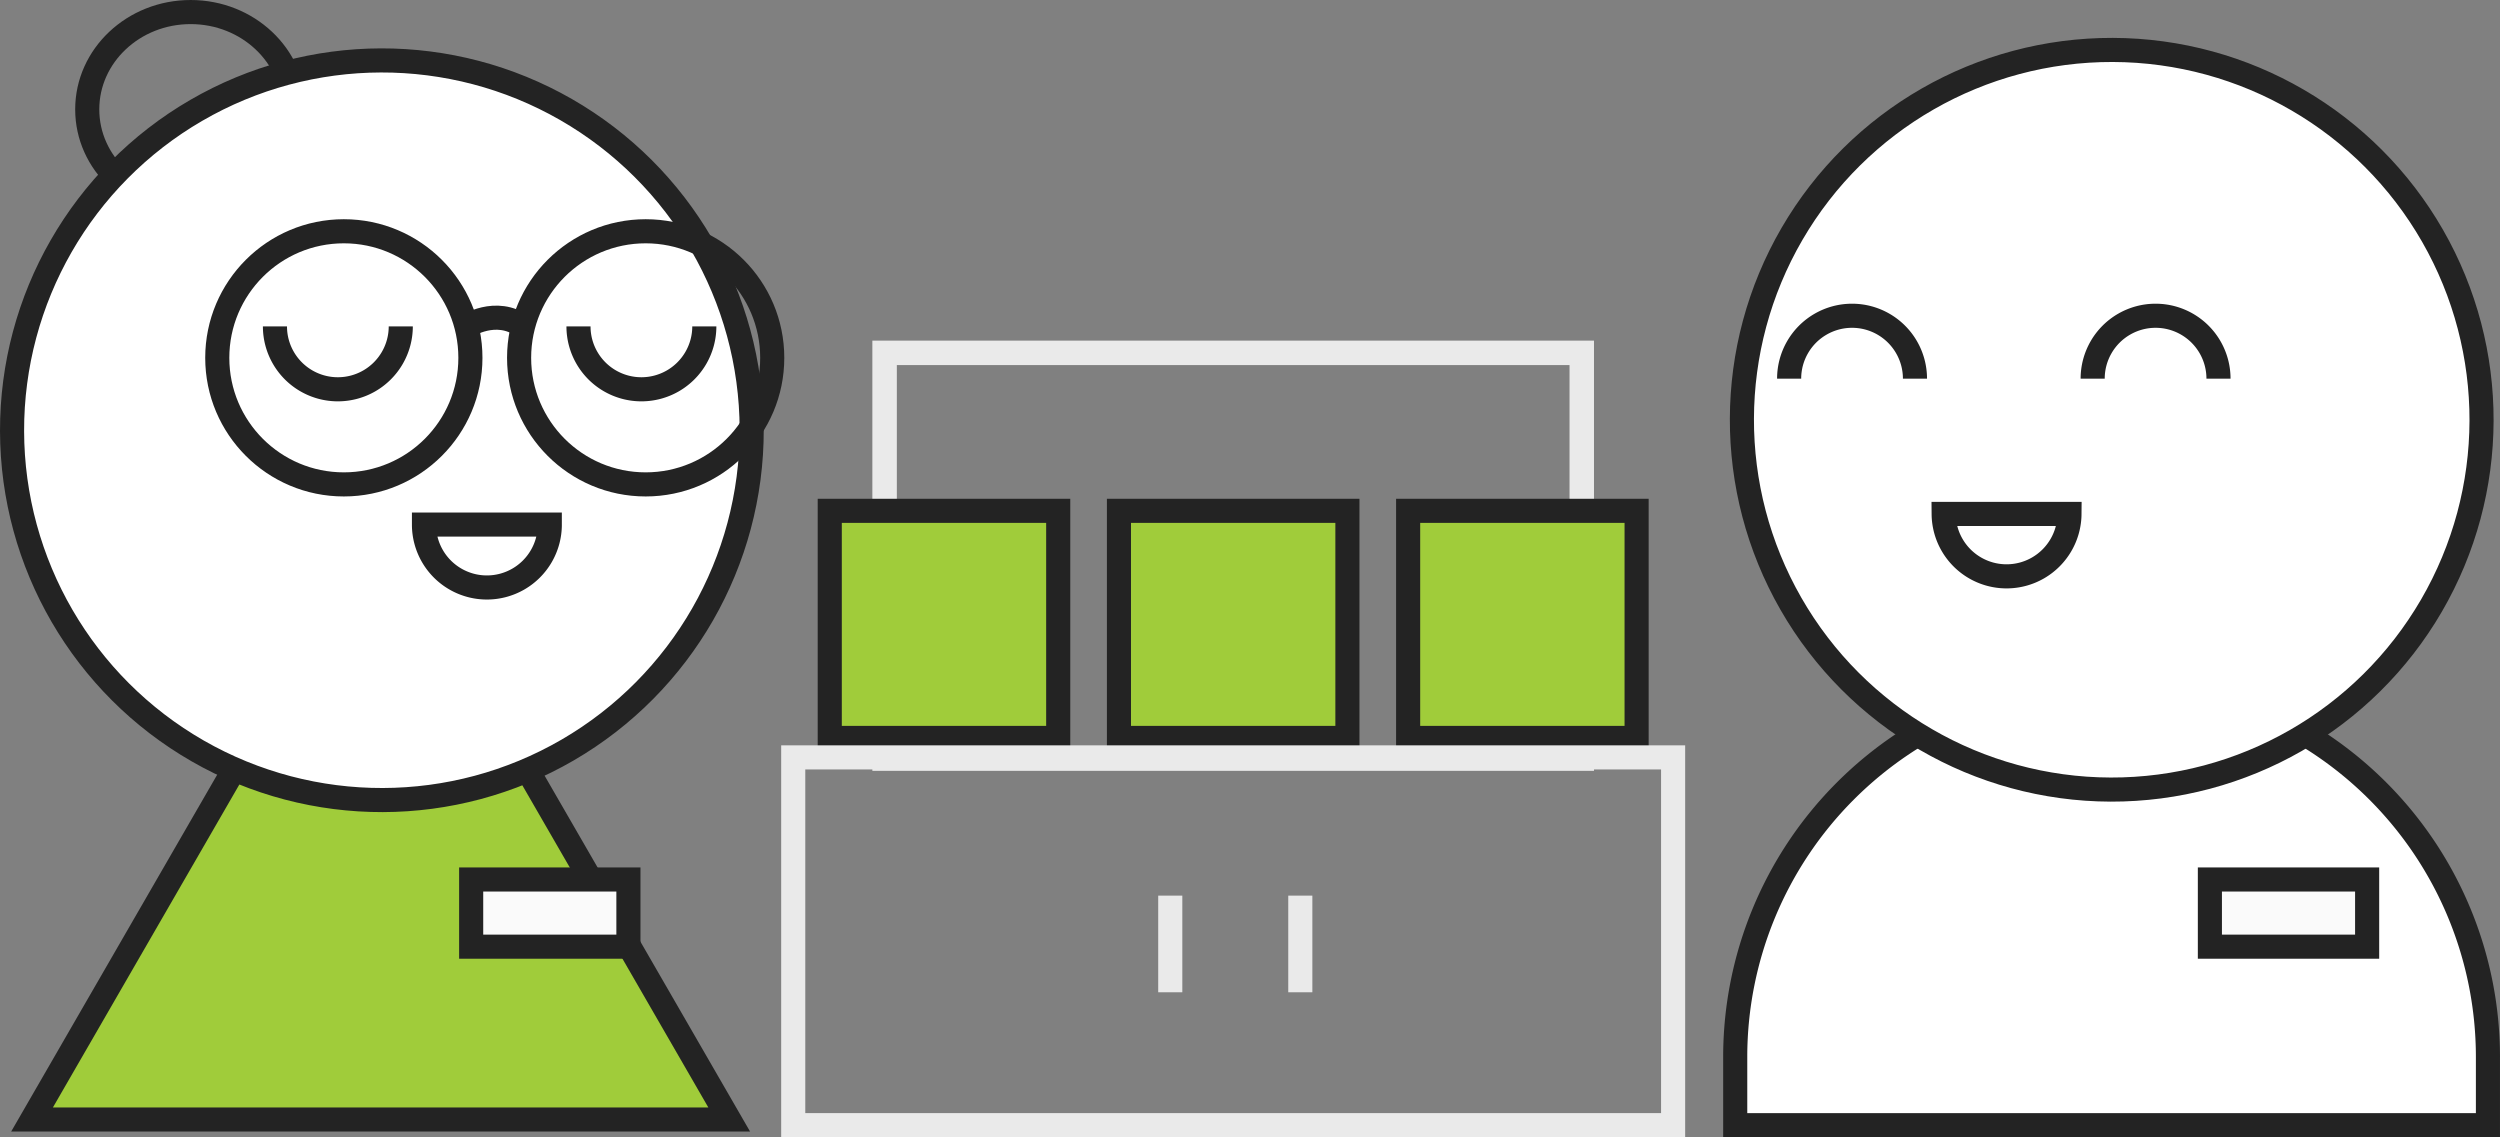 <svg id="Retail-Training-img" xmlns="http://www.w3.org/2000/svg" xmlns:xlink="http://www.w3.org/1999/xlink" width="622.41" height="283.124" viewBox="0 0 622.41 283.124">
  <rect x="0" y="0" width="622.41" height="283.124" fill="#808080" stroke="none"/>
  <defs>
    <clipPath id="clip-path">
      <rect id="Rectangle_586" data-name="Rectangle 586" width="622.41" height="283.124" fill="none"/>
    </clipPath>
  </defs>
  <g id="Group_1104" data-name="Group 1104" clip-path="url(#clip-path)">
    <ellipse id="Ellipse_16" data-name="Ellipse 16" cx="25.747" cy="24.235" rx="25.747" ry="24.235" transform="translate(21.718 3.001)" fill="none" stroke="#232323" stroke-width="6"/>
    <path id="Path_923" data-name="Path 923" d="M94.76,128.4l86.786,150.319H7.974Z" fill="#a0cc3a"/>
    <path id="Path_924" data-name="Path 924" d="M94.76,128.4l86.786,150.319H7.974Z" fill="none" stroke="#232323" stroke-width="6"/>
    <path id="Path_925" data-name="Path 925" d="M3,107.115A92.073,92.073,0,1,0,95.073,15.043,92.073,92.073,0,0,0,3,107.115" fill="#fff"/>
    <circle id="Ellipse_17" data-name="Ellipse 17" cx="92.072" cy="92.072" r="92.072" transform="translate(2.764 15.281) rotate(-0.148)" fill="none" stroke="#232323" stroke-width="6"/>
    <path id="Path_926" data-name="Path 926" d="M175.349,81.258a15.662,15.662,0,0,1-31.325,0" fill="none" stroke="#232323" stroke-width="6"/>
    <path id="Path_927" data-name="Path 927" d="M136.88,130.6a15.663,15.663,0,0,1-31.326,0Z" fill="none" stroke="#232323" stroke-width="6"/>
    <path id="Path_928" data-name="Path 928" d="M99.777,81.258a15.662,15.662,0,0,1-31.325,0" fill="none" stroke="#232323" stroke-width="6"/>
    <circle id="Ellipse_18" data-name="Ellipse 18" cx="31.511" cy="31.511" r="31.511" transform="translate(54.092 57.578)" fill="none" stroke="#232323" stroke-width="6"/>
    <circle id="Ellipse_19" data-name="Ellipse 19" cx="31.511" cy="31.511" r="31.511" transform="translate(129.238 57.578)" fill="none" stroke="#232323" stroke-width="6"/>
    <path id="Path_929" data-name="Path 929" d="M116.133,81.258s7.306-4.874,14.086,0" fill="none" stroke="#232323" stroke-width="6"/>
    <rect id="Rectangle_575" data-name="Rectangle 575" width="173.568" height="101.021" transform="translate(220.233 87.847)" fill="none" stroke="#eaeaea" stroke-width="6.09"/>
    <rect id="Rectangle_576" data-name="Rectangle 576" width="56.879" height="56.541" transform="translate(206.579 127.178)" fill="#a0cc3a"/>
    <rect id="Rectangle_577" data-name="Rectangle 577" width="56.879" height="56.541" transform="translate(206.579 127.178)" fill="none" stroke="#232323" stroke-width="6"/>
    <rect id="Rectangle_578" data-name="Rectangle 578" width="56.879" height="56.541" transform="translate(278.578 127.178)" fill="#a0cc3a"/>
    <rect id="Rectangle_579" data-name="Rectangle 579" width="56.879" height="56.541" transform="translate(278.578 127.178)" fill="none" stroke="#232323" stroke-width="6"/>
    <rect id="Rectangle_580" data-name="Rectangle 580" width="56.879" height="56.541" transform="translate(350.576 127.178)" fill="#a0cc3a"/>
    <rect id="Rectangle_581" data-name="Rectangle 581" width="56.879" height="56.541" transform="translate(350.576 127.178)" fill="none" stroke="#232323" stroke-width="6"/>
    <path id="Path_930" data-name="Path 930" d="M197.487,188.564v91.56h109.53v0h109.53v-91.56Z" fill="none" stroke="#eaeaea" stroke-width="6"/>
    <line id="Line_16" data-name="Line 16" y2="24.062" transform="translate(291.355 222.978)" fill="none" stroke="#eaeaea" stroke-width="6"/>
    <line id="Line_17" data-name="Line 17" y2="24.062" transform="translate(323.729 222.978)" fill="none" stroke="#eaeaea" stroke-width="6"/>
    <rect id="Rectangle_582" data-name="Rectangle 582" width="39.149" height="16.727" transform="translate(117.305 218.961)" fill="#fafafa"/>
    <rect id="Rectangle_583" data-name="Rectangle 583" width="39.149" height="16.727" transform="translate(117.305 218.961)" fill="none" stroke="#232323" stroke-width="6"/>
    <path id="Path_931" data-name="Path 931" d="M432.007,263.166a93.7,93.7,0,1,1,187.4,0v16.958h-187.4Z" fill="#fff"/>
    <path id="Path_932" data-name="Path 932" d="M432.007,263.166a93.7,93.7,0,1,1,187.4,0v16.958h-187.4Z" fill="none" stroke="#232323" stroke-width="6"/>
    <rect id="Rectangle_584" data-name="Rectangle 584" width="39.149" height="16.727" transform="translate(550.182 218.961)" fill="#fafafa"/>
    <rect id="Rectangle_585" data-name="Rectangle 585" width="39.149" height="16.727" transform="translate(550.182 218.961)" fill="none" stroke="#232323" stroke-width="6"/>
    <path id="Path_933" data-name="Path 933" d="M617.781,104.47A92.073,92.073,0,1,1,525.708,12.4a92.073,92.073,0,0,1,92.073,92.073" fill="#fff"/>
    <circle id="Ellipse_20" data-name="Ellipse 20" cx="92.073" cy="92.073" r="92.073" transform="matrix(0.003, -1, 1, 0.003, 433.394, 196.302)" fill="none" stroke="#232323" stroke-width="6"/>
    <path id="Path_934" data-name="Path 934" d="M445.432,94.275a15.662,15.662,0,0,1,31.325,0" fill="none" stroke="#232323" stroke-width="6"/>
    <path id="Path_935" data-name="Path 935" d="M483.9,127.953a15.663,15.663,0,0,0,31.325,0Z" fill="none" stroke="#232323" stroke-width="6"/>
    <path id="Path_936" data-name="Path 936" d="M521,94.275a15.662,15.662,0,0,1,31.325,0" fill="none" stroke="#232323" stroke-width="6"/>
  </g>
</svg>
